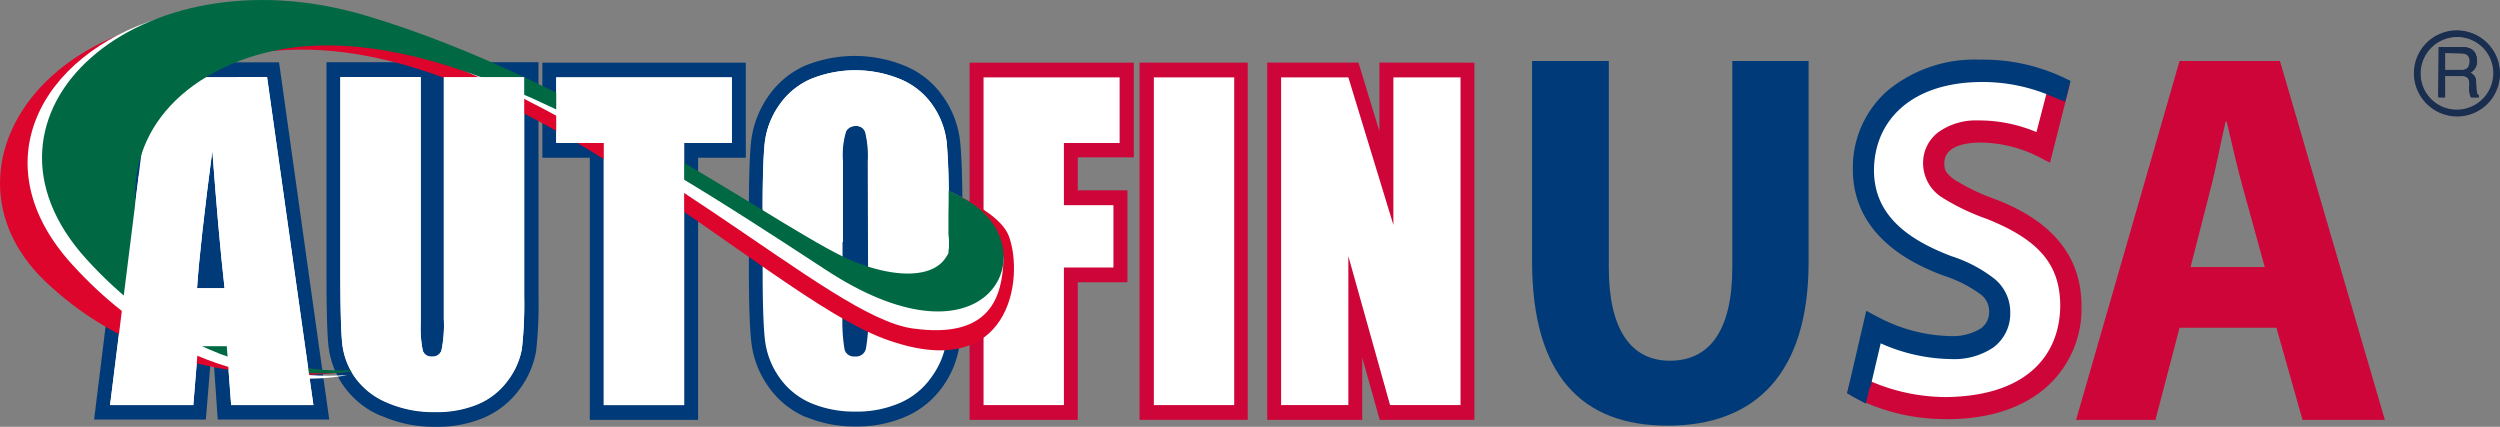 <svg xmlns="http://www.w3.org/2000/svg" viewBox="0 0 227.11 38.77"><rect x="0" y="0" width="227.11" height="38.77" fill="#808080" stroke="none"/><defs><style>.cls-1{fill:#fff;}.cls-2{fill:#003a78;}.cls-3{fill:#ce0538;}.cls-4{fill:#dd052b;}.cls-5{fill:#006944;}.cls-6{fill:#1a2e50;}</style></defs><g id="Capa_2" data-name="Capa 2"><g id="Capa_1-2" data-name="Capa 1"><path class="cls-1" d="M170.14,30.1l-1.35,5.4S175.4,39,182,36.64s8.54-10.44,3-15.13a41.52,41.52,0,0,0-4.53-2.33c-1.92-.79-5.6-2.17-4.7-5s6.12-1.86,6.85-1.68,2.94,1.08,2.94,1.08L187,8.25a19.32,19.32,0,0,0-9.79-1.38,9,9,0,0,0-7.24,12.19S171,21.88,175.46,24s6.23,2,6.11,5.1a3.66,3.66,0,0,1-4.3,2.76,20.9,20.9,0,0,1-7.13-1.74"/><path class="cls-1" d="M20.4,26.18c-.38-3.38-.74-7.54-1.11-12.49q-1.11,8.52-1.39,12.49ZM24.26,7,28.44,36.8H21l-.37-5.35H18l-.44,5.35H10L13.71,7Z"/><path class="cls-1" d="M78.87,14.68A9.28,9.28,0,0,0,78.64,12a.84.84,0,0,0-.88-.58,1,1,0,0,0-.89.47,7.34,7.34,0,0,0-.29,2.76v13.9a14.9,14.9,0,0,0,.19,3.2.88.88,0,0,0,.94.6.89.89,0,0,0,1-.69,15.53,15.53,0,0,0,.21-3.33Zm7.3,9.78c0,3-.08,5.11-.22,6.36a7.27,7.27,0,0,1-1.24,3.41,6.87,6.87,0,0,1-2.83,2.37,9.8,9.8,0,0,1-4.16.82,10.09,10.09,0,0,1-4-.77,6.71,6.71,0,0,1-2.88-2.35,7.25,7.25,0,0,1-1.3-3.4c-.14-1.23-.21-3.37-.21-6.44V19.37c0-3,.07-5.11.19-6.34a7.49,7.49,0,0,1,1.25-3.42,6.76,6.76,0,0,1,2.84-2.38,10.84,10.84,0,0,1,8.2,0,6.65,6.65,0,0,1,2.9,2.33A7.28,7.28,0,0,1,86,12.93c.14,1.23.22,3.37.22,6.44Z"/><path class="cls-1" d="M20.4,26.18c-.38-3.38-.74-7.54-1.11-12.49q-1.11,8.52-1.39,12.49ZM24.26,7,28.44,36.8H21l-.37-5.35H18l-.44,5.35H10L13.71,7Z"/><path class="cls-2" d="M16.54,27.52l.1-1.44c.19-2.7.65-6.88,1.39-12.57l2.52.07Q21.11,21,21.65,26l-1.26.16v0L21.65,26l.17,1.5Zm5.24,2.59.36,5.34H27L23.17,8.37H14.82L11.44,35.45h5l.43-5.34Zm-2,8-.37-5.35h-.27l-.44,5.35H8.55l4-32.45H24.26v0h1.09l4.56,32.45Z"/><path class="cls-3" d="M90.61,8.37h9.83v3.28H95.38V20h4.51v3H95.38v12.5H90.61ZM88.08,5.69V38.14h9.83V25.64h4.51V17.29H97.91v-3H103V5.69Z"/><path class="cls-1" d="M78.87,14.68A9.28,9.28,0,0,0,78.64,12a.84.84,0,0,0-.88-.58,1,1,0,0,0-.89.47,7.34,7.34,0,0,0-.29,2.76v13.9a14.9,14.9,0,0,0,.19,3.2.88.88,0,0,0,.94.6.89.89,0,0,0,1-.69,15.53,15.53,0,0,0,.21-3.33Zm7.3,9.78c0,3-.08,5.11-.22,6.36a7.27,7.27,0,0,1-1.24,3.41,6.87,6.87,0,0,1-2.83,2.37,9.8,9.8,0,0,1-4.16.82,10.09,10.09,0,0,1-4-.77,6.71,6.71,0,0,1-2.88-2.35,7.25,7.25,0,0,1-1.3-3.4c-.14-1.23-.21-3.37-.21-6.44V19.37c0-3,.07-5.11.19-6.34a7.49,7.49,0,0,1,1.25-3.42,6.76,6.76,0,0,1,2.84-2.38,10.84,10.84,0,0,1,8.2,0,6.65,6.65,0,0,1,2.9,2.33A7.28,7.28,0,0,1,86,12.93c.14,1.23.22,3.37.22,6.44Z"/><path class="cls-2" d="M77.7,33.73a2.23,2.23,0,0,1-1.25-.35,2.18,2.18,0,0,1-.87-1.14v0a6.49,6.49,0,0,1-.2-1.44c0-.58,0-1.3,0-2.18V14.68a13.14,13.14,0,0,1,.21-2.74,2.43,2.43,0,0,1,.3-.77h0a2.42,2.42,0,0,1,.84-.78,2.28,2.28,0,0,1,1.09-.27,2.1,2.1,0,0,1,2.07,1.47,5.27,5.27,0,0,1,.24,1.29c0,.5.06,1.1.06,1.82V28.36c0,.9,0,1.63,0,2.24a7.41,7.41,0,0,1-.21,1.49A2.34,2.34,0,0,1,79,33.32a2.23,2.23,0,0,1-1.32.41ZM74.07,8.47a5.39,5.39,0,0,0-2.32,1.92,6.17,6.17,0,0,0-1,2.78c-.12,1.13-.19,3.23-.19,6.2v5.09c0,3,.08,5.17.21,6.28a5.85,5.85,0,0,0,1.06,2.76,5.41,5.41,0,0,0,2.33,1.91,9,9,0,0,0,3.58.67,8.71,8.71,0,0,0,3.66-.71,5.43,5.43,0,0,0,2.3-1.94,5.76,5.76,0,0,0,1-2.77c.13-1.13.2-3.24.2-6.2V19.37c0-3-.07-5.17-.2-6.28a5.91,5.91,0,0,0-1.06-2.76,5.37,5.37,0,0,0-2.35-1.89h0a8.61,8.61,0,0,0-3.55-.69,8.48,8.48,0,0,0-3.65.72m-.89,29.42a8,8,0,0,1-3.41-2.79,8.63,8.63,0,0,1-1.54-4.05c-.15-1.34-.22-3.5-.22-6.59V19.37c0-3,.06-5.15.2-6.5a9,9,0,0,1,1.48-4A8.09,8.09,0,0,1,73.05,6a12,12,0,0,1,9.2,0,7.86,7.86,0,0,1,3.42,2.77,8.67,8.67,0,0,1,1.54,4c.15,1.35.22,3.51.22,6.6v5.09c0,3-.07,5.16-.22,6.51a8.52,8.52,0,0,1-1.47,4,8,8,0,0,1-3.35,2.83,11,11,0,0,1-4.67.94,11.31,11.31,0,0,1-4.54-.88"/><path class="cls-1" d="M47.62,7v19.9a36.51,36.51,0,0,1-.21,4.76,6.72,6.72,0,0,1-1.23,2.81,6.51,6.51,0,0,1-2.71,2.19,9.64,9.64,0,0,1-3.93.73,10.5,10.5,0,0,1-4.44-.88,6.76,6.76,0,0,1-2.88-2.3,6.53,6.53,0,0,1-1.12-3q-.18-1.57-.18-6.62V7h7.3V29.35a10.23,10.23,0,0,0,.19,2.5.79.79,0,0,0,.82.53.82.82,0,0,0,.88-.58A11.36,11.36,0,0,0,40.32,29V7Z"/><path class="cls-2" d="M32.19,24.65c0,3.33.06,5.55.16,6.45a5.23,5.23,0,0,0,.9,2.36,5.45,5.45,0,0,0,2.36,1.85,9.33,9.33,0,0,0,3.93.77A8.36,8.36,0,0,0,43,35.45a5.3,5.3,0,0,0,2.18-1.75,5.39,5.39,0,0,0,1-2.22,36.27,36.27,0,0,0,.19-4.56V8.37H41.59V29q0,1.14-.06,1.92a5.44,5.44,0,0,1-.22,1.34,2.08,2.08,0,0,1-2.08,1.5,2.13,2.13,0,0,1-1.18-.34,2.17,2.17,0,0,1-.81-1v-.06A5.35,5.35,0,0,1,37,31.06c0-.47-.06-1-.06-1.71v-21H32.19ZM34.6,37.77a7.8,7.8,0,0,1-4.76-6.35c-.13-1.19-.18-3.39-.18-6.77v-19h18v0h1.26V26.92a37.69,37.69,0,0,1-.22,5,8.13,8.13,0,0,1-1.47,3.4A7.89,7.89,0,0,1,44,37.93a10.76,10.76,0,0,1-4.42.84,11.67,11.67,0,0,1-4.94-1"/><path class="cls-2" d="M51.8,8.37H65.22v3.28H60.88v23.8H56.12V11.65H51.8ZM66.48,5.69v0H49.27v8.64h4.31V38.14h9.84V14.33h4.33V5.69Z"/><rect class="cls-1" x="104.82" y="7.03" width="7.3" height="29.77"/><path class="cls-3" d="M106.08,8.37h4.77V35.45h-4.77Zm6-2.68v0h-8.56V38.14h9.83V5.69Z"/><polygon class="cls-1" points="126.58 7.03 126.58 20.43 122.49 7.03 116.38 7.03 116.38 36.8 122.49 36.8 122.49 23.27 126.28 36.8 132.68 36.8 132.68 7.03 126.58 7.03"/><path class="cls-3" d="M127.84,20.44V8.37h3.57V35.45h-4.18L123.7,22.88l-2.48.39V35.45h-3.57V8.37h3.91l3.81,12.48Zm4.84-14.75v0h-7.37v6.23l-1.9-6.23h-8.29V38.14h8.63V32.49l1.59,5.65h8.6V5.69Z"/><path class="cls-1" d="M17.9,26.18q.27-4,1.39-12.49c.37,5,.73,9.11,1.11,12.49ZM24.26,7H13.71L10,36.8h7.56L18,31.45H20.6L21,36.8h7.47Z"/><polygon class="cls-1" points="89.35 7.03 89.35 36.8 96.65 36.8 96.65 24.3 101.15 24.3 101.15 18.64 96.65 18.64 96.65 12.99 101.71 12.99 101.71 7.03 89.35 7.03"/><path class="cls-1" d="M78.87,28.36a15.53,15.53,0,0,1-.21,3.33.91.91,0,0,1-1,.69.87.87,0,0,1-.93-.6,14.9,14.9,0,0,1-.19-3.2V14.68a7.34,7.34,0,0,1,.29-2.76,1,1,0,0,1,.89-.47.84.84,0,0,1,.88.58,9.28,9.28,0,0,1,.23,2.65ZM86,12.93a7.4,7.4,0,0,0-1.3-3.4,6.65,6.65,0,0,0-2.9-2.33,10.72,10.72,0,0,0-8.2,0,6.76,6.76,0,0,0-2.84,2.38A7.38,7.38,0,0,0,69.47,13c-.12,1.23-.19,3.35-.19,6.34v5.09c0,3.07.07,5.21.21,6.44a7.33,7.33,0,0,0,1.3,3.4,6.71,6.71,0,0,0,2.88,2.35,10.09,10.09,0,0,0,4,.77,9.8,9.8,0,0,0,4.16-.82,6.79,6.79,0,0,0,2.83-2.37A7.39,7.39,0,0,0,86,30.82c.13-1.25.21-3.37.21-6.36V19.37c0-3.06-.08-5.21-.21-6.44"/><path class="cls-1" d="M40.32,7V29a11.36,11.36,0,0,1-.21,2.83.82.82,0,0,1-.88.58.79.79,0,0,1-.82-.53,10.23,10.23,0,0,1-.19-2.5V7h-7.3V24.64q0,5,.17,6.62a6.66,6.66,0,0,0,1.13,3,6.76,6.76,0,0,0,2.88,2.3,10.5,10.5,0,0,0,4.44.88,9.67,9.67,0,0,0,3.93-.73,6.51,6.51,0,0,0,2.71-2.19,6.72,6.72,0,0,0,1.23-2.81,36.51,36.51,0,0,0,.21-4.76V7Z"/><polygon class="cls-1" points="50.53 7.03 50.53 12.99 54.85 12.99 54.85 36.8 62.15 36.8 62.15 12.99 66.48 12.99 66.48 7.03 50.53 7.03"/><rect class="cls-1" x="104.82" y="7.03" width="7.3" height="29.77"/><polygon class="cls-1" points="126.58 7.03 126.58 20.43 122.49 7.03 116.38 7.03 116.38 36.8 122.49 36.8 122.49 23.27 126.28 36.8 132.68 36.8 132.68 7.03 126.58 7.03"/><path class="cls-1" d="M33,2.76S58,10.9,69.66,19.88s13,8,16.14,6.58,2.37-6.83.34-8.26-2.6-1.79-2.6-1.79,10.16,2.51,7.79,9.33S81.73,32.45,67.85,23,42.91,5.75,29.7,3.36Z"/><path class="cls-4" d="M81.53,15.68s8.88,2.53,10.11,5.75c1.42,3.75.21,13.62-11.32,9.34-10.86-4-33.22-27.08-54-26.24C5.31,5.38,4.9,24.62,15.51,29.15s14.75,5,17.18,4.43c0,0-16.52,3.46-28.56-8S7.57-5.67,35.22,3.72c23.35,7.93,39.89,25.06,47.71,26.12,7.14,1,8.12-3,8.23-6.27.09-2.55-9.63-7.89-9.63-7.89"/><path class="cls-1" d="M19,6.65l.65-.29c-1.9-1.68-3.91-3.48-5.17-4.71C3.64,5-1.74,14.9,6.53,24c12,13.23,25,10.07,25,10.07C12.65,35.45,3.12,14.28,19,6.65"/><path class="cls-3" d="M205.74,24.26l-1.91-6.92c-.55-1.93-1.09-4.35-1.55-6.29h-.1c-.45,1.94-.9,4.4-1.41,6.29L199,24.26ZM198,29.77l-2.19,8.37h-7.21L198,5.54h9.12l9.53,32.6h-7.48l-2.37-8.37Z"/><path class="cls-2" d="M146.15,5.54V24.3c0,5.62,2,8.47,5.56,8.47s5.66-2.71,5.66-8.47V5.54h6.93V23.82c0,10.06-4.79,14.85-12.81,14.85-7.76,0-12.31-4.54-12.31-14.94V5.54Z"/><path class="cls-5" d="M79,15s7.36,1.64,10.14,4.12c5.4,4.79-.15,14.55-14.11,5.4C57.05,12.75,35.55-1.16,20.29,6.16,4.41,13.79,14,35,32.84,33.59c0,0-13,3.16-25-10.06S12.58-4.64,33.08,1.37c20.31,6,38.66,20.17,44.74,22.49s9.66.33,8-3.47S79,15,79,15"/><path class="cls-1" d="M47.62,7v19.9a36.51,36.51,0,0,1-.21,4.76,6.72,6.72,0,0,1-1.23,2.81,6.51,6.51,0,0,1-2.71,2.19,9.64,9.64,0,0,1-3.93.73,10.5,10.5,0,0,1-4.44-.88,6.76,6.76,0,0,1-2.88-2.3,6.53,6.53,0,0,1-1.12-3q-.18-1.57-.18-6.62V7h7.3V29.35a10.23,10.23,0,0,0,.19,2.5.79.79,0,0,0,.82.53.82.82,0,0,0,.88-.58A11.36,11.36,0,0,0,40.32,29V7Z"/><polygon class="cls-1" points="50.53 7.03 50.53 12.99 54.85 12.99 54.85 36.8 62.15 36.8 62.15 12.99 66.48 12.99 66.48 7.03 50.53 7.03"/><path class="cls-1" d="M17.9,26.18q.27-4,1.39-12.49c.37,5,.73,9.11,1.11,12.49ZM24.26,7H21.6c-2.8,2.93-6.63,6.7-9,9L10,36.8h7.56L18,31.45H20.6L21,36.8h7.47Z"/><path class="cls-1" d="M76.58,22.07V14.68a7.34,7.34,0,0,1,.29-2.76,1,1,0,0,1,.89-.48.85.85,0,0,1,.88.59,9.28,9.28,0,0,1,.23,2.65v8.07c3,.8,5.67,3.13,7.29.26V19.37A63,63,0,0,0,86,12.93a7.28,7.28,0,0,0-1.29-3.4,6.65,6.65,0,0,0-2.9-2.33,10.72,10.72,0,0,0-8.2,0,6.76,6.76,0,0,0-2.84,2.38A7.53,7.53,0,0,0,69.47,13c-.13,1.21-.19,3.15-.19,6a70,70,0,0,0,7.3,3"/><path class="cls-3" d="M180.94,18.69a18.79,18.79,0,0,1-3.88-1.9,2.27,2.27,0,0,1-1.11-2c0-1.32,1.1-2.53,3.77-2.55a12.44,12.44,0,0,1,5.73,1.38l.32.16,1.42-5.57-.55-.13-1.25,4.82a13,13,0,0,0-5.67-1.29c-2.81,0-4.36,1.41-4.36,3.18a3,3,0,0,0,1.36,2.51,19.46,19.46,0,0,0,4,2c4.89,1.94,7.07,4.52,7.08,8.55,0,4.81-3.43,8.93-11,9a18,18,0,0,1-7.66-1.72l-.61.31v0l.2.12a17.59,17.59,0,0,0,8.08,1.89c3.89,0,6.78-1.08,8.71-2.83a8.88,8.88,0,0,0,2.88-6.74c0-4.32-2.48-7.2-7.47-9.13"/><path class="cls-3" d="M176.81,38.07a18,18,0,0,1-8.39-2l-.63-.37.13-.51.08-.33,1.17-.59.29.15a17.31,17.31,0,0,0,7.34,1.65h0c7.38-.09,10.31-3.85,10.36-8.26,0-3.72-1.86-6-6.66-7.92a20.23,20.23,0,0,1-4.15-2,3.7,3.7,0,0,1-1.65-3.05v-.05A3.49,3.49,0,0,1,176.1,12a5.85,5.85,0,0,1,3.59-1.06h0A13.46,13.46,0,0,1,185,12l1.22-4.69,1.8.41-1.79,7.06-.7-.36-.31-.16a11.92,11.92,0,0,0-5.45-1.31c-2.53.07-3.13,1-3.14,1.86,0,.66.13.88.84,1.46a18.85,18.85,0,0,0,3.74,1.81c5.07,1.92,7.89,5.1,7.88,9.72v.59h0A9.51,9.51,0,0,1,186,35.08c-2.07,1.88-5.13,3-9.13,3Z"/><path class="cls-2" d="M169.23,35l1.13-4.83a15.69,15.69,0,0,0,6.83,1.71,5.76,5.76,0,0,0,3.48-.94,3.13,3.13,0,0,0,1.26-2.59c0-2.06-1.53-3.21-4.89-4.48-4.62-1.71-7.49-4.34-7.49-8.47,0-4.87,3.8-8.61,10.29-8.63A16.23,16.23,0,0,1,186.33,8l.86.35.15-.57-.23-.11a16.63,16.63,0,0,0-7.27-1.53,11.84,11.84,0,0,0-8,2.64A8.63,8.63,0,0,0,169,15.36c0,4.5,3.19,7.35,7.88,9.06,3.37,1.29,4.51,2.27,4.5,3.89s-1.31,2.88-4.15,2.91a15.14,15.14,0,0,1-6.89-1.82l-.33-.17-.09.38-1.34,5.77.2.12.33.17Z"/><path class="cls-2" d="M168.78,36.28l-.36-.19-.62-.37,1.46-6.28.28-1.21.72.39.33.17a14.55,14.55,0,0,0,6.59,1.74s0,0,0,0a4.85,4.85,0,0,0,2.78-.7,1.82,1.82,0,0,0,.74-1.49.09.09,0,0,1,0-.05h0a1.88,1.88,0,0,0-.76-1.54,11.73,11.73,0,0,0-3.31-1.69c-4.78-1.73-8.31-4.79-8.31-9.69a.18.18,0,0,1,0-.06,9.3,9.3,0,0,1,3.17-7.09,12.41,12.41,0,0,1,8.36-2.8A17.17,17.17,0,0,1,187.37,7l.73.35-.49,1.88L187,9l-.87-.36a15.86,15.86,0,0,0-6.24-1.19c-6.28.07-9.62,3.51-9.65,8,0,3.73,2.52,6.12,7.06,7.83a12.54,12.54,0,0,1,3.9,2.06,3.91,3.91,0,0,1,1.42,3.06v.16h0a3.83,3.83,0,0,1-1.53,3,6.36,6.36,0,0,1-3.85,1.06,16.16,16.16,0,0,1-6.39-1.43l-.94,4L169.3,35l.56.15-.36,1.52Z"/><path class="cls-6" d="M221.53,8.86h.59V6.91h1.49c1,0,.7.84.75,1.38a1.65,1.65,0,0,0,.13.57h.7V8.71c-.2-.15-.23-.36-.24-.94,0-.75-.06-.86-.53-1.15a1.15,1.15,0,0,0,.6-1.16c-.06-1-.74-1.16-1.45-1.16h-2Zm2.05-4c.37,0,.93.09.84.87a.72.72,0,0,1-.83.7h-1.47V4.82Z"/><path class="cls-6" d="M219.33,6.69a3.89,3.89,0,1,1,3.89,3.89,3.91,3.91,0,0,1-3.89-3.89m.57,0a3.33,3.33,0,1,0,3.32-3.33,3.33,3.33,0,0,0-3.32,3.33"/><path class="cls-6" d="M221.49,8.82h.58V6.87h1.5c1,0,.69.84.74,1.38a2.3,2.3,0,0,0,.13.57h.71V8.67c-.21-.14-.23-.36-.24-.94,0-.75-.07-.86-.54-1.16A1.12,1.12,0,0,0,225,5.43c-.06-1-.75-1.16-1.45-1.16h-2Zm2-4c.36,0,.92.1.84.88-.06.59-.45.69-.84.69h-1.47V4.78Z"/><path class="cls-6" d="M224.91,7.73c0-.75-.07-.86-.54-1.16A1.12,1.12,0,0,0,225,5.43c-.06-1-.75-1.16-1.46-1.16h-2V8.82h.58V6.87h1.5c1,0,.69.84.74,1.38a2.3,2.3,0,0,0,.13.57h.71V8.67c-.21-.14-.23-.36-.24-.94m-1.37-1.38h-1.47V4.78h1.47c.36,0,.92.1.84.88-.06.59-.45.69-.84.69"/><path class="cls-6" d="M219.29,6.65a3.89,3.89,0,1,1,3.9,3.89,3.89,3.89,0,0,1-3.9-3.89m.57,0a3.32,3.32,0,1,0,3.33-3.33,3.31,3.31,0,0,0-3.33,3.33"/></g></g></svg>